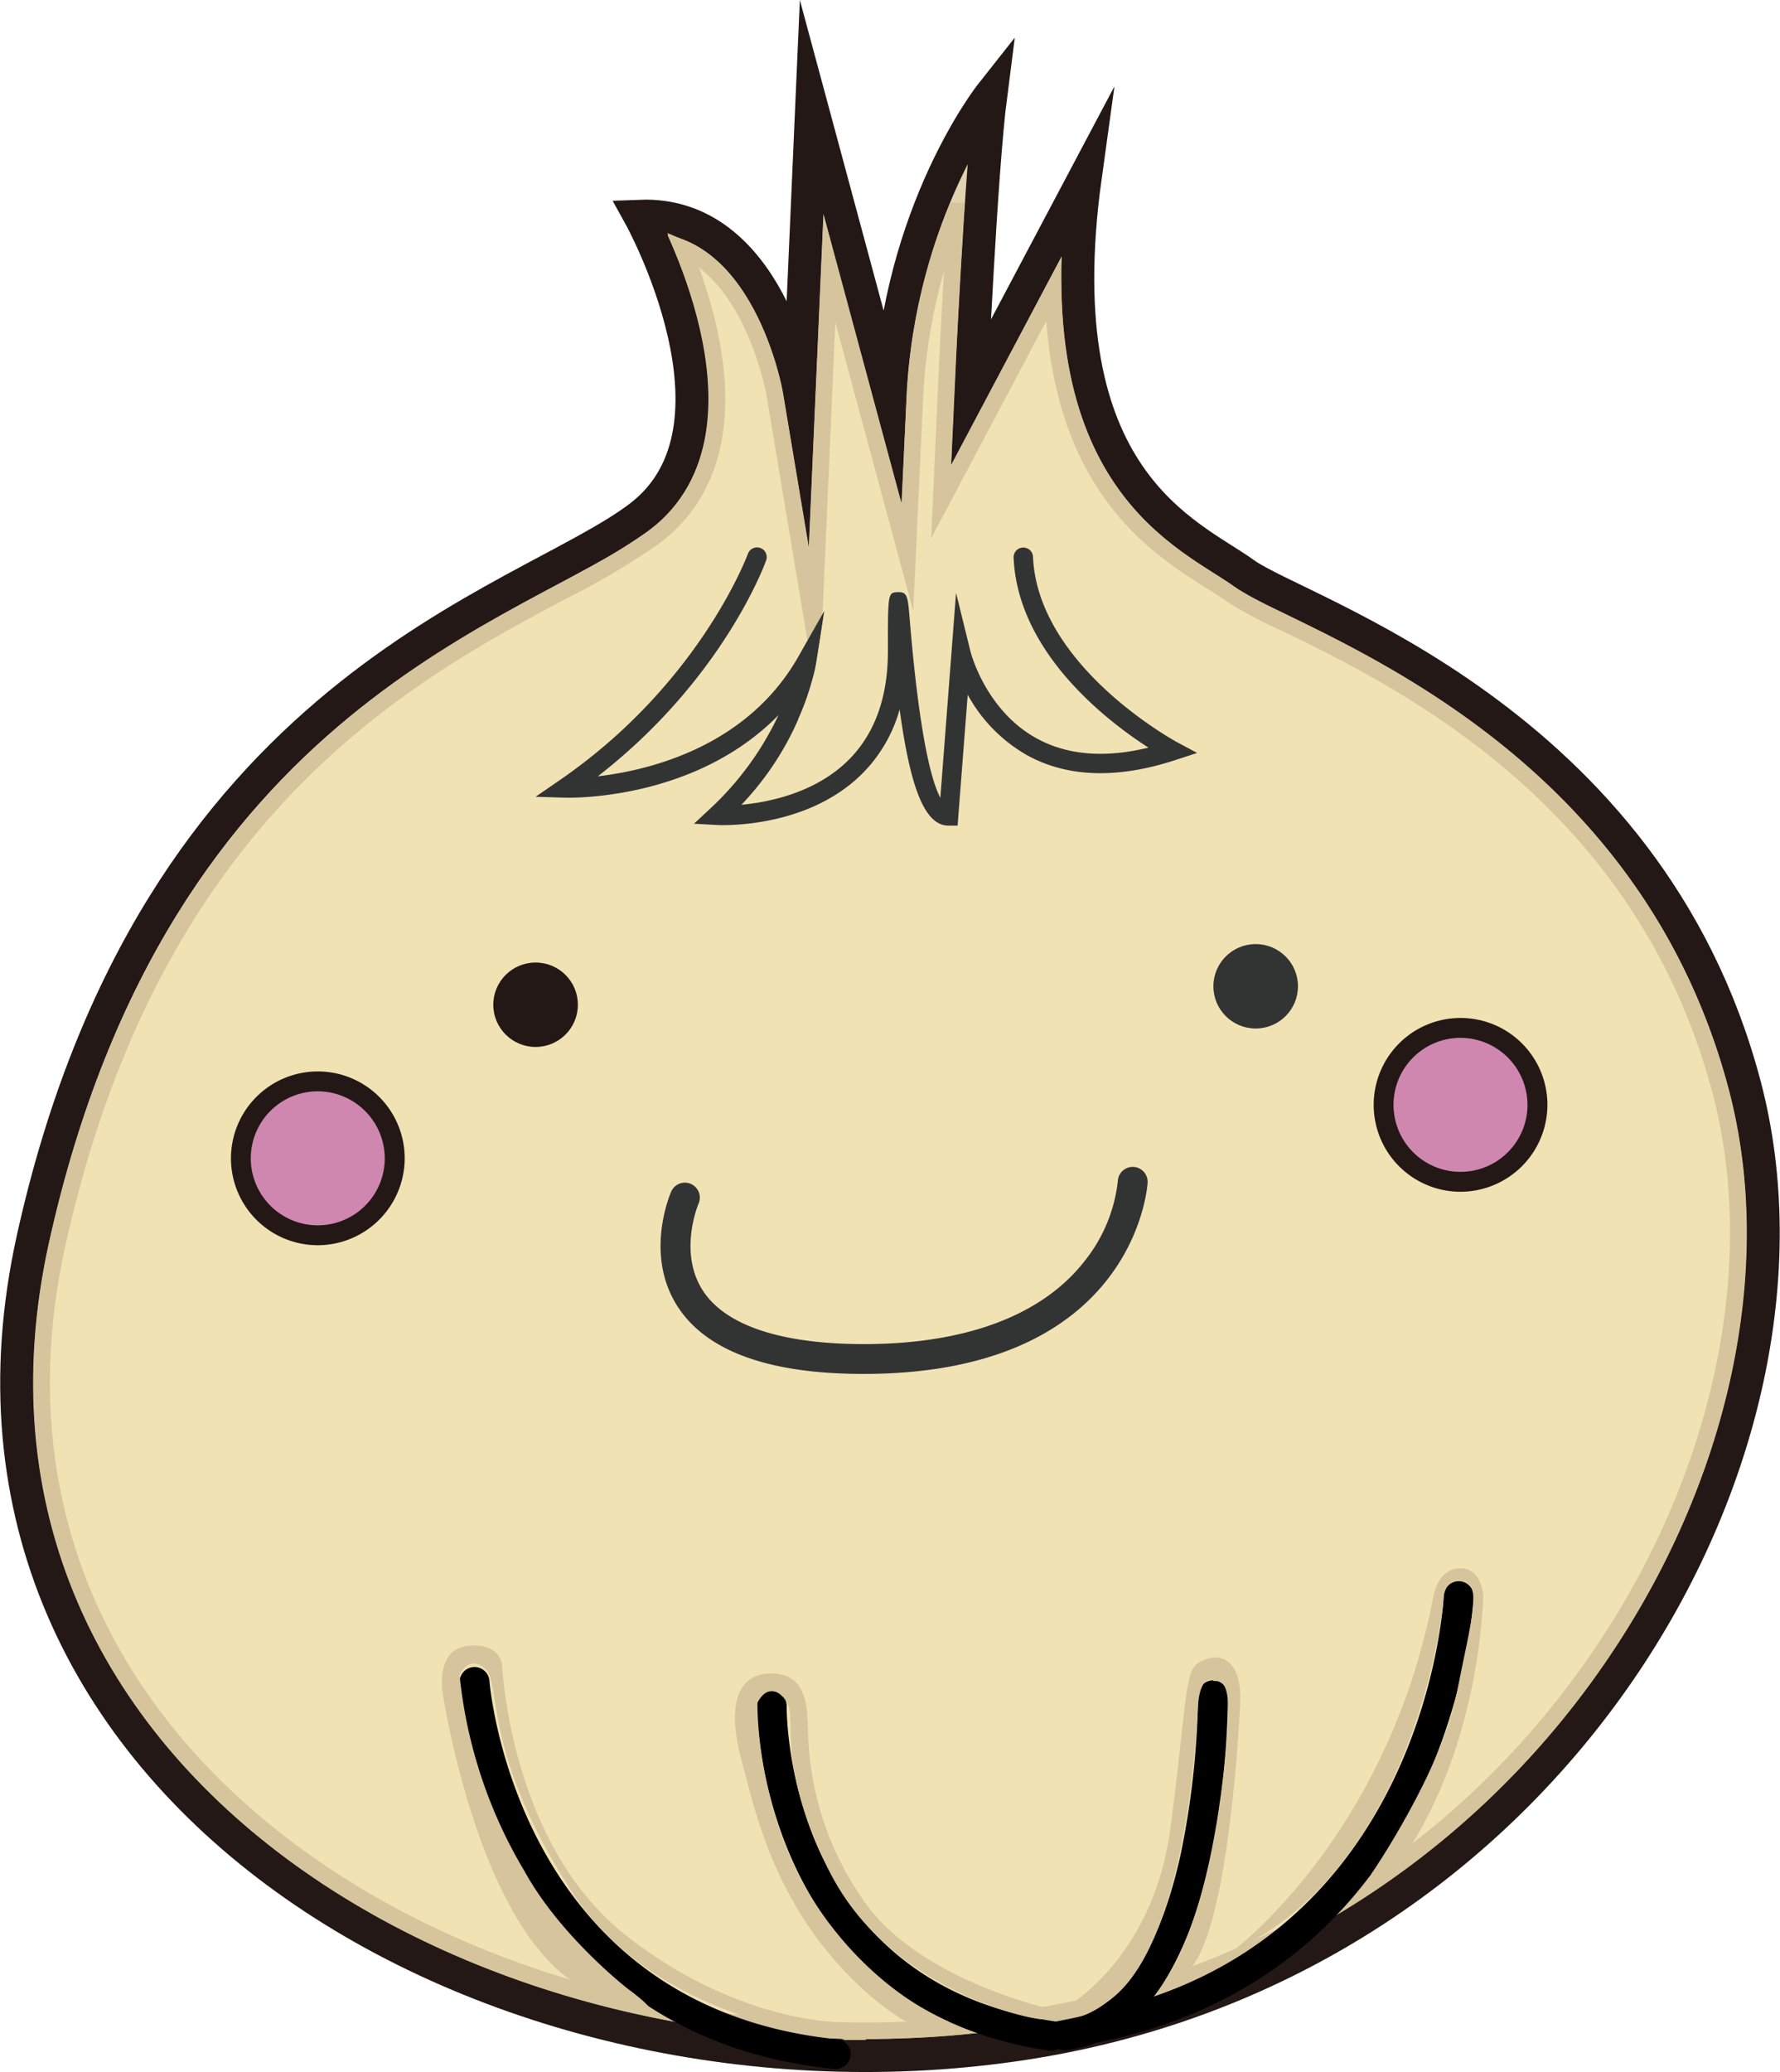 <svg xmlns="http://www.w3.org/2000/svg" width="203.823" height="237.202" viewBox="0 0 203.823 237.202">
  <g id="vegetable_onion" transform="translate(101.908 124.118)">
    <g id="グループ_6398" data-name="グループ 6398" transform="translate(-100 -113.296)">
      <g id="グループ_6393" data-name="グループ 6393">
        <g id="グループ_6392" data-name="グループ 6392">
          <path id="パス_5402" data-name="パス 5402" d="M72.375,19.679s13.391,24.153,0,34.382S16.821,73.667,2.86,136.748s53.277,101.443,113.673,92.066,93.445-67.629,82.335-109.684-51-53.989-57.264-58.535S118.527,50.082,123.37,15.133l-13.1,24.721s1.139-25.29,2.279-34.1c0,0-10.555,13.356-11.546,34.667L92.032,7.176,90.609,39.569S87.189,19.11,72.375,19.679Z" transform="translate(-1 -5.754)" fill="#e0d3af" stroke="#231815" stroke-miterlimit="10" stroke-width="3.771"/>
          <path id="パス_5403" data-name="パス 5403" d="M75.921,17.129c3.416,8.232,8.072,24.36-3.159,32.94a83.749,83.749,0,0,1-10.793,6.386C44.519,65.761,15.314,81.336,4.3,131.11c-4.586,20.723-.274,40.038,12.469,55.861,16.967,21.064,47.644,34.149,80.06,34.149a117.136,117.136,0,0,0,17.919-1.371,97.2,97.2,0,0,0,67.232-43.117c13.14-20.03,17.917-43.589,12.783-63.026-8.906-33.71-36.678-47.188-50.025-53.669a47.157,47.157,0,0,1-6.159-3.292c-.614-.444-1.373-.925-2.251-1.482-6.425-4.07-17.543-11.111-18-33.213L105.5,46.144l.57-12.67c.03-.667.5-11,1.133-20.64A65.593,65.593,0,0,0,102.5,34.3l-.848,18.249-8.929-33.1-1.807,41.1L86.445,33.784C86.421,33.637,84.108,20.645,75.921,17.129Z" transform="translate(0.348 0.498)" fill="#f1e2b4" stroke="#d6c49d" stroke-miterlimit="10" stroke-width="1.886"/>
        </g>
      </g>
      <path id="パス_5404" data-name="パス 5404" d="M44.089,19.386" transform="translate(37.271 6.286)" fill="none" stroke="#646464" stroke-miterlimit="10" stroke-width="1" opacity="0.56"/>
      <ellipse id="楕円形_947" data-name="楕円形 947" cx="4.843" cy="4.831" rx="4.843" ry="4.831" transform="translate(54.577 99.353)" fill="#231815"/>
      <ellipse id="楕円形_948" data-name="楕円形 948" cx="4.843" cy="4.831" rx="4.843" ry="4.831" transform="translate(137.033 97.242)" fill="#323333"/>
      <g id="グループ_6395" data-name="グループ 6395" transform="translate(155.336 105.697)">
        <g id="グループ_6394" data-name="グループ 6394" transform="translate(0 0)">
          <ellipse id="楕円形_949" data-name="楕円形 949" cx="8.832" cy="8.809" rx="8.832" ry="8.809" transform="translate(1.141 1.139)" fill="#cf87b0"/>
          <path id="パス_5405" data-name="パス 5405" d="M93.241,81.773a9.947,9.947,0,1,1,9.973-9.947A9.97,9.97,0,0,1,93.241,81.773Zm0-17.618a7.67,7.67,0,1,0,7.691,7.67A7.689,7.689,0,0,0,93.241,64.156Z" transform="translate(-83.268 -61.879)" fill="#231815"/>
        </g>
      </g>
      <g id="グループ_6397" data-name="グループ 6397" transform="translate(24.486 111.817)">
        <g id="グループ_6396" data-name="グループ 6396">
          <ellipse id="楕円形_950" data-name="楕円形 950" cx="8.832" cy="8.809" rx="8.832" ry="8.809" transform="translate(1.141 1.139)" fill="#cf87b0"/>
          <path id="パス_5406" data-name="パス 5406" d="M23.941,85.024a9.947,9.947,0,1,1,9.973-9.947A9.97,9.97,0,0,1,23.941,85.024Zm0-17.618a7.67,7.67,0,1,0,7.69,7.67A7.689,7.689,0,0,0,23.941,67.406Z" transform="translate(-13.968 -65.129)" fill="#231815"/>
        </g>
      </g>
      <path id="パス_5407" data-name="パス 5407" d="M63.268,94.627c-10.729,0-17.854-2.556-21.191-7.6-3.948-5.968-.938-12.972-.808-13.267A1.708,1.708,0,0,1,44.4,75.13c-.055.132-2.366,5.67.546,10.043,2.694,4.043,9.3,6.122,18.955,6.04,11.454-.111,20.016-3.424,24.763-9.58a17.732,17.732,0,0,0,3.744-9.066,1.708,1.708,0,0,1,3.414.145c-.008.215-1.276,21.616-31.889,21.912C63.71,94.625,63.489,94.627,63.268,94.627Z" transform="translate(33.682 51.814)" fill="#323333"/>
      <path id="パス_5408" data-name="パス 5408" d="M80.792,65.124H79.763c-2.613,0-4.322-3.872-5.608-13.3a16.745,16.745,0,0,1-4.609,7.669c-6.388,6.028-15.936,5.582-16.338,5.557l-2.6-.143,1.9-1.774a34.708,34.708,0,0,0,7.775-10.661c-9.541,9.763-23.738,9.471-24.427,9.45l-3.387-.1L35.259,59.9c16.01-11.011,21.468-25.742,21.523-25.889a1.11,1.11,0,0,1,2.09.75c-.21.588-5.038,13.669-19.276,24.718,5.817-.68,17.082-3.343,22.962-13.7l2.968-5.228-.9,5.942a33.661,33.661,0,0,1-8.589,16.245c3.108-.292,8.255-1.326,12-4.864,3.168-3,4.775-7.264,4.775-12.682,0-6.744,0-6.744,1.129-6.791s1.154.512,1.375,3.183c1.135,13.646,2.555,18.582,3.5,20.352l1.8-23.452,1.658,6.727c.015.066,1.7,6.68,7.536,9.906,3.506,1.94,7.817,2.3,12.838,1.077-4.669-3-14.975-10.842-15.441-21.755a1.111,1.111,0,0,1,2.22-.092c.536,12.557,16.348,21.147,16.508,21.232l2.287,1.222-2.464.808c-6.688,2.192-12.424,2-17.048-.567a17.754,17.754,0,0,1-6.76-6.9Z" transform="translate(26.951 18.559)" fill="#323333"/>
      <path id="パス_5409" data-name="パス 5409" d="M67.125,148.966a1.7,1.7,0,0,1-.332-3.377c38.4-7.6,40.4-47.435,40.41-47.836a1.709,1.709,0,0,1,3.416.134c-.017.427-2.141,42.923-43.16,51.047A1.7,1.7,0,0,1,67.125,148.966Z" transform="translate(56.213 74.053)"/>
      <path id="パス_5410" data-name="パス 5410" d="M65.388,144.478a1.7,1.7,0,0,1-.208-3.4c7.836-.966,11.618-10.829,13.412-18.929a94.867,94.867,0,0,0,2.017-18.3,1.709,1.709,0,0,1,1.7-1.712h.008a1.707,1.707,0,0,1,1.709,1.7c.008,1.565-.045,38.354-18.427,40.623A1.642,1.642,0,0,1,65.388,144.478Z" transform="translate(54.672 79.381)"/>
      <path id="パス_5411" data-name="パス 5411" d="M79.5,143.948a1.759,1.759,0,0,1-.261-.021c-33.281-5.041-33.354-39.1-33.351-39.444a1.705,1.705,0,0,1,1.709-1.687h.015a1.7,1.7,0,0,1,1.694,1.716c-.008,1.283.128,31.454,30.449,36.047a1.7,1.7,0,0,1-.255,3.39Z" transform="translate(38.867 79.957)"/>
      <path id="パス_5412" data-name="パス 5412" d="M70.85,147.351c-.059,0-.119,0-.177-.008C31.61,143.3,27.9,103.56,27.866,103.159a1.71,1.71,0,0,1,3.408-.279c.127,1.522,3.542,37.326,39.75,41.07a1.7,1.7,0,0,1-.174,3.4Z" transform="translate(22.856 78.649)"/>
      <path id="パス_5413" data-name="パス 5413" d="M58.31,28.4" transform="translate(49.901 14.249)" fill="#e6d7af"/>
      <path id="パス_5414" data-name="パス 5414" d="M50.788,53.678l-2.381-3.454a26.122,26.122,0,0,0,1.922-5.678c.412-2.5,1.326-8.252,1.326-8.252l1.9,6.714Z" transform="translate(41.106 21.22)" fill="#f1e2b4"/>
      <path id="パス_5415" data-name="パス 5415" d="M48.12,139.347s-7.741-5.981-11.875-13.5a54.269,54.269,0,0,1-7.434-22.467s1.167-2.586,3.144-.469c1.562,2.363-.147,10,9.669,25.217s30.35,16.627,30.35,16.627l.92.42h2.5l-1.89-2s-12.2.561-25.619-9.968-14.208-31.087-14.208-31.087-.33-2.529-4.046-2.036-2.727,5.52-2.727,5.52,4.252,28.354,16.771,33.942S48.12,139.347,48.12,139.347Z" transform="translate(21.905 77.51)" fill="#d6c49d"/>
      <path id="パス_5416" data-name="パス 5416" d="M68.968,141.54s-8.589-3.254-15.334-13.669-6.5-22.789-6.5-22.789,1.231-2.7,3.095-.476-1.448,6.028,4.958,19.369S77.2,141.143,79.682,141.3l.98-1.183s-14.669-3.232-21.049-11.947a35.109,35.109,0,0,1-6.692-19.938c-.081-2.39,0-6.591-4.3-6.508s-4.79,4.531-3.3,9.968,3.718,17.138,14.292,26.531a28.386,28.386,0,0,0,7.436,4.861Z" transform="translate(37.691 79.008)" fill="#d6c49d"/>
      <path id="パス_5417" data-name="パス 5417" d="M74.671,139.252S92.265,126.4,97.718,98.962c0,0,.33-3.46,2.974-3.625s2.808,3.049,2.808,3.049-.164,18.169-10.243,31.578l-2.572.362s8.019-11.721,9.764-20.612,2.979-12.446.657-12.915-2.187,2.5-2.187,2.5S96.066,129.365,74.671,139.252Z" transform="translate(64.432 73.364)" fill="#d6c49d"/>
      <path id="パス_5418" data-name="パス 5418" d="M64.117,141.38s10.923-5.267,12.989-21.416,1.486-17.879,3.635-18.868,4.543,0,4.3,4.944S83.4,133.1,78.922,136.772l-2.487.932s5.481-6.535,7.205-28.945c.4-6.591-1.441-5-1.716-5.386,0,0-1.531-.776-1.728,3.164s-1.55,27.394-10.209,33.51l-2.961,1.333Z" transform="translate(55.059 78.151)" fill="#d6c49d"/>
    </g>
  </g>
</svg>
